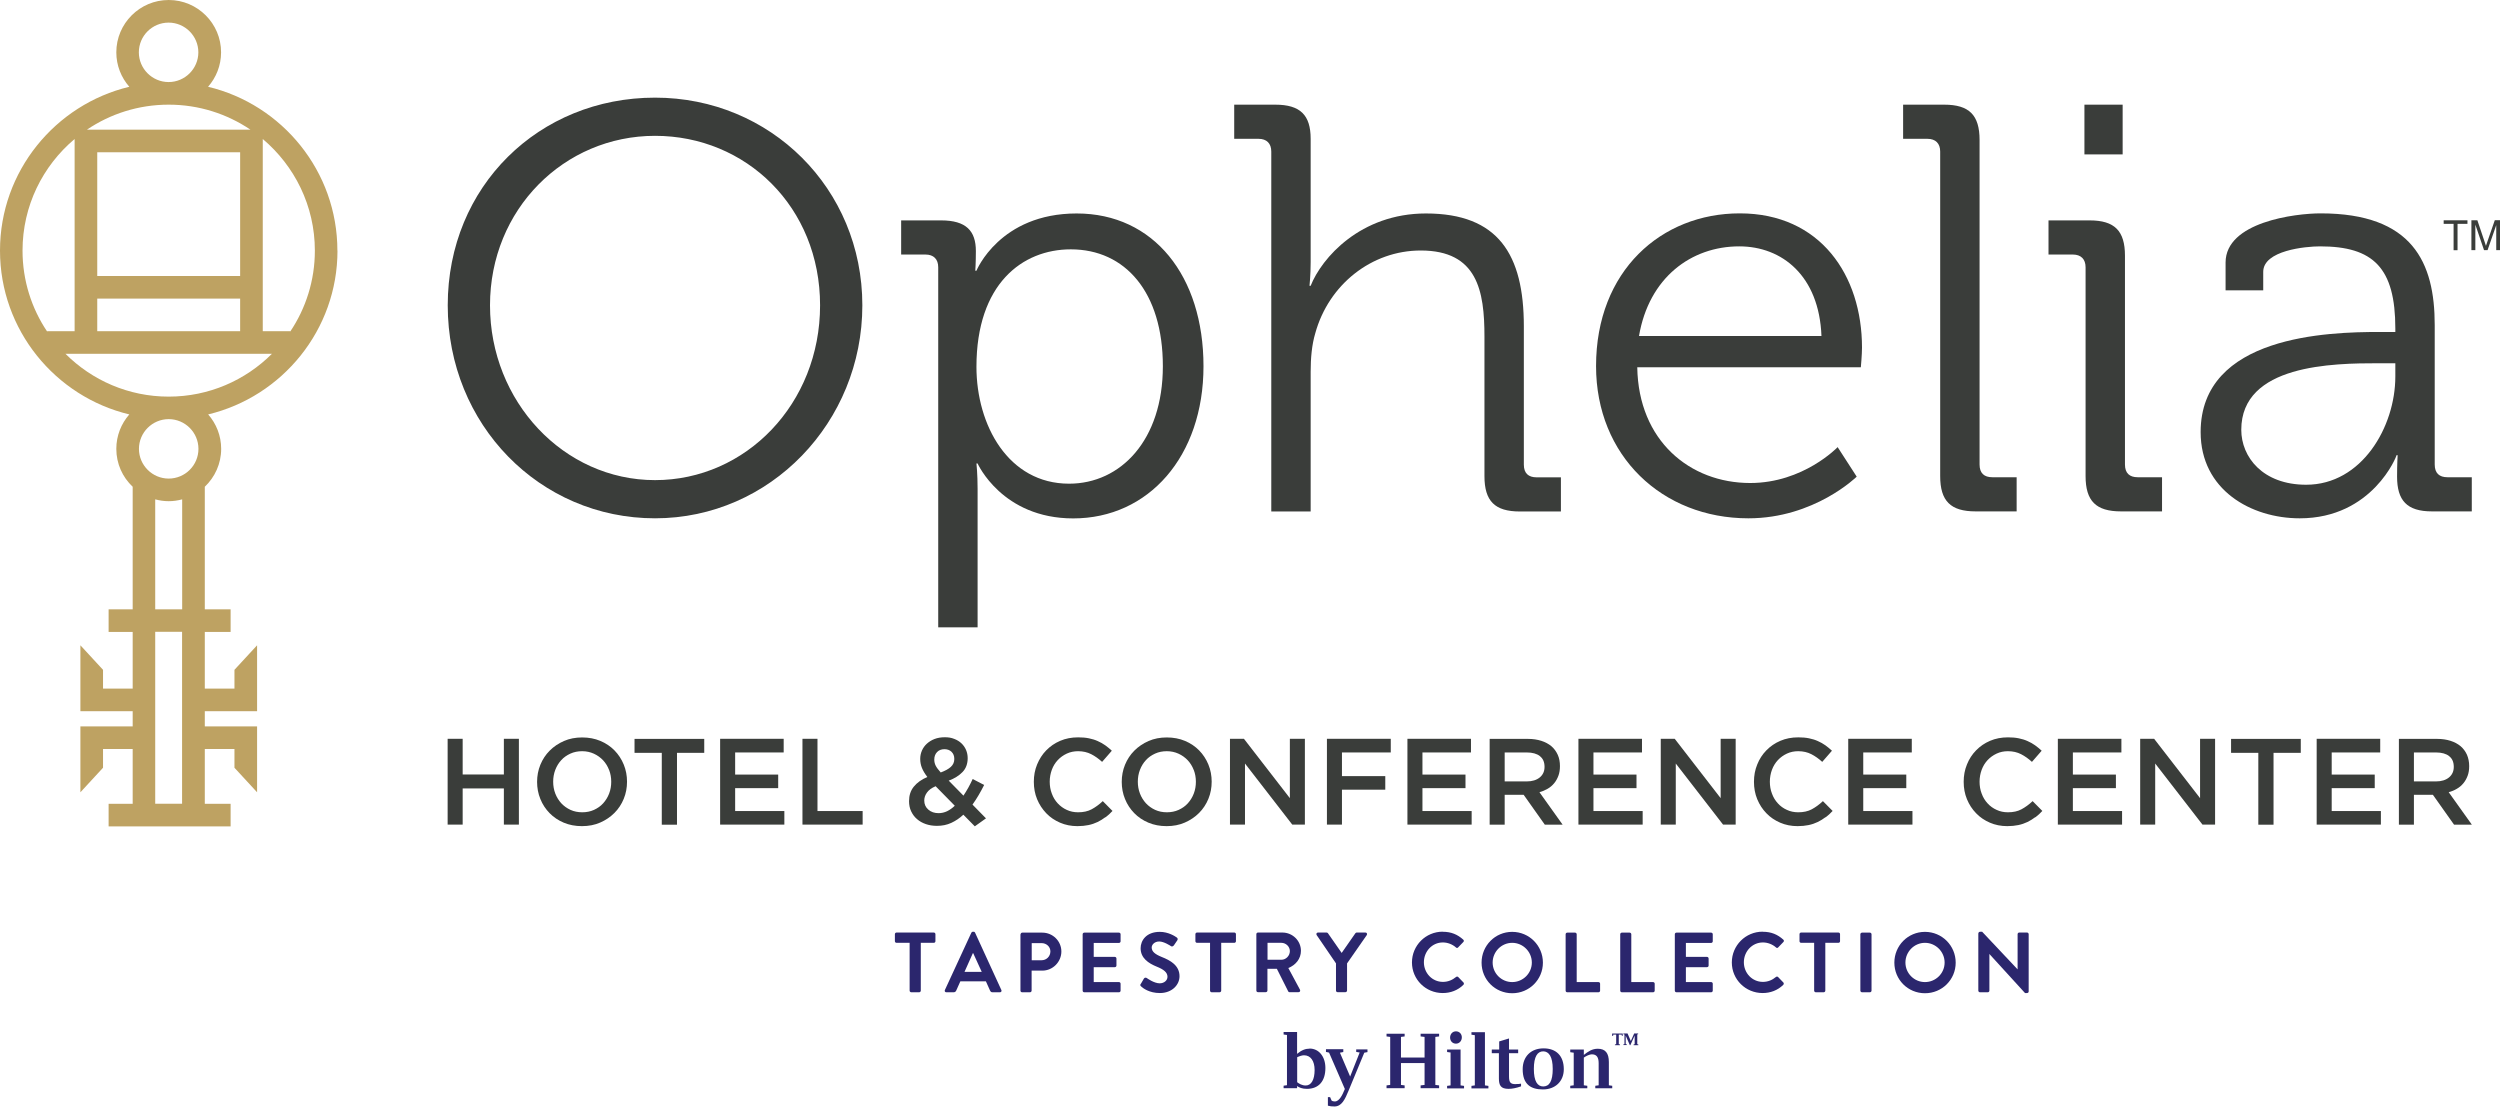 <svg xmlns="http://www.w3.org/2000/svg" width="488" height="216" viewBox="0 0 488 216" fill="none"><g clip-path="url(#clip0_16_1716)"><path d="M127.864 19.06C150.362 19.06 168.33 36.786 168.33 59.601C168.33 82.416 150.362 101.174 127.864 101.174C105.366 101.174 87.398 82.885 87.398 59.601C87.398 36.316 105.253 19.06 127.864 19.06ZM127.864 93.72C145.607 93.72 160.079 78.81 160.079 59.601C160.079 40.391 145.607 26.514 127.864 26.514C110.121 26.514 95.649 40.861 95.649 59.601C95.649 78.341 110.009 93.72 127.864 93.72Z" fill="#3A3D3A"></path><path d="M183.141 52.165C183.141 50.587 182.239 49.686 180.66 49.686H175.905V43.02H183.705C188.573 43.02 190.49 45.048 190.49 49.01C190.49 51.263 190.377 52.841 190.377 52.841H190.603C190.603 52.841 195.132 41.668 210.169 41.668C225.205 41.668 234.922 53.873 234.922 71.487C234.922 89.1 224.19 101.193 209.492 101.193C195.583 101.193 190.828 90.471 190.828 90.471H190.603C190.603 90.471 190.828 92.499 190.828 95.447V122.45H183.141V52.165ZM208.684 94.415C218.739 94.415 226.99 85.946 226.99 71.487C226.99 57.028 219.641 48.672 209.022 48.672C199.53 48.672 190.603 55.451 190.603 71.6C190.603 82.998 196.824 94.415 208.684 94.415Z" fill="#3A3D3A"></path><path d="M248.154 29.575C248.154 27.998 247.252 27.097 245.673 27.097H240.917V20.431H248.943C253.811 20.431 255.841 22.459 255.841 27.097V51.151C255.841 53.742 255.615 55.789 255.615 55.789H255.841C257.984 50.362 265.558 41.668 278.339 41.668C292.473 41.668 297.454 49.686 297.454 63.694V90.697C297.454 92.387 298.356 93.175 299.935 93.175H304.69V99.842H296.664C291.796 99.842 289.766 97.814 289.766 92.95V65.722C289.766 56.803 288.413 48.898 277.324 48.898C267.72 48.898 259.356 55.564 256.743 65.046C256.066 67.3 255.841 69.91 255.841 72.614V99.842H248.154V29.575Z" fill="#3A3D3A"></path><path d="M339.611 41.649C355.324 41.649 363.463 53.742 363.463 67.863C363.463 69.215 363.237 71.694 363.237 71.694H319.594C319.82 86.04 329.875 94.283 341.641 94.283C352.035 94.283 358.707 87.279 358.707 87.279L362.429 93.044C362.429 93.044 354.178 101.175 341.284 101.175C324.444 101.175 311.55 88.969 311.55 71.468C311.55 52.822 324.331 41.649 339.593 41.649H339.611ZM355.55 65.591C355.099 53.836 347.863 48.09 339.499 48.09C330.12 48.09 321.869 54.193 319.933 65.591H355.55Z" fill="#3A3D3A"></path><path d="M378.724 29.575C378.724 27.998 377.822 27.097 376.243 27.097H371.488V20.431H379.514C384.382 20.431 386.412 22.459 386.412 27.322V90.678C386.412 92.368 387.314 93.157 388.893 93.157H393.648V99.823H385.622C380.754 99.823 378.724 97.795 378.724 92.931V29.575Z" fill="#3A3D3A"></path><path d="M407.105 52.165C407.105 50.588 406.203 49.686 404.624 49.686H399.869V43.02H407.895C412.763 43.02 414.793 45.048 414.793 49.912V90.678C414.793 92.368 415.695 93.157 417.274 93.157H422.029V99.823H414.003C409.135 99.823 407.105 97.795 407.105 92.931V52.165ZM406.88 20.431H414.341V30.139H406.88V20.431Z" fill="#3A3D3A"></path><path d="M464.412 64.802H467.569V64.126C467.569 52.259 463.265 48.09 452.872 48.09C450.052 48.09 441.782 48.879 441.782 53.066V56.672H434.433V51.245C434.433 43.339 448.004 41.649 452.984 41.649C470.953 41.649 475.257 51.245 475.257 63.45V90.678C475.257 92.368 476.159 93.157 477.738 93.157H482.493V99.823H474.693C469.825 99.823 467.908 97.682 467.908 93.044C467.908 90.565 468.021 88.857 468.021 88.857H467.795C467.908 88.857 463.153 101.175 448.906 101.175C439.414 101.175 429.565 95.635 429.565 84.35C429.565 65.478 454.544 64.802 464.393 64.802H464.412ZM450.165 94.621C461.01 94.621 467.569 83.336 467.569 73.496V70.905H464.299C455.371 70.905 437.497 71.13 437.497 83.899C437.497 89.213 441.688 94.621 450.165 94.621Z" fill="#3A3D3A"></path><path d="M65.859 48.916C65.859 33.424 55.07 20.393 40.617 16.938C42.195 15.135 43.154 12.788 43.154 10.215C43.154 4.582 38.568 0 32.929 0C27.291 0 22.705 4.582 22.705 10.215C22.705 12.788 23.663 15.135 25.242 16.938C10.789 20.411 0 33.424 0 48.916C0 64.407 10.789 77.439 25.242 80.894C23.663 82.697 22.705 85.044 22.705 87.617C22.705 90.527 23.926 93.156 25.9 95.015V118.938H21.201V123.351H25.9V134.411H20.111V130.749L15.694 125.961V138.824H25.9V141.79H15.694V154.653L20.111 149.865V146.203H25.9V156.907H21.201V161.319H45.015V156.907H39.977V146.203H45.766V149.865L50.183 154.653V141.79H39.977V138.824H50.183V125.961L45.766 130.749V134.411H39.977V123.351H45.015V118.938H39.977V95.015C41.932 93.156 43.173 90.527 43.173 87.617C43.173 85.044 42.214 82.697 40.635 80.894C55.089 77.421 65.877 64.407 65.877 48.916H65.859ZM46.875 53.873H18.983V29.725H46.875V53.873ZM16.972 25.312C21.521 22.233 27.009 20.43 32.929 20.43C38.85 20.43 44.319 22.233 48.886 25.312H16.972ZM18.983 58.286H46.875V64.652H18.983V58.286ZM51.292 69.064H53.078C47.909 74.228 40.786 77.421 32.929 77.421C25.073 77.421 17.95 74.228 12.781 69.064H51.273H51.292ZM61.461 48.916C61.461 54.756 59.694 60.201 56.649 64.727V64.652H51.292V27.134C57.495 32.373 61.461 40.184 61.461 48.916ZM27.103 10.215C27.103 7.004 29.715 4.413 32.91 4.413C36.106 4.413 38.718 7.023 38.718 10.215C38.718 13.407 36.106 16.017 32.91 16.017C29.715 16.017 27.103 13.407 27.103 10.215ZM14.566 27.134V64.652H9.21V64.727C6.165 60.201 4.398 54.756 4.398 48.916C4.398 40.184 8.345 32.373 14.566 27.134ZM35.542 156.888H30.298V123.332H35.542V156.888ZM35.542 118.938H30.298V97.475C31.144 97.7 32.008 97.832 32.929 97.832C33.85 97.832 34.715 97.7 35.561 97.475V118.938H35.542ZM38.737 87.617C38.737 90.828 36.124 93.419 32.929 93.419C29.734 93.419 27.122 90.809 27.122 87.617C27.122 84.425 29.734 81.814 32.929 81.814C36.124 81.814 38.737 84.425 38.737 87.617Z" fill="#BEA262"></path><path d="M90.311 153.902V160.963H87.379V144.213H90.311V151.179H98.355V144.213H101.287V160.963H98.355V153.902H90.311Z" fill="#3A3D3A"></path><path d="M121.756 155.929C121.323 156.981 120.722 157.901 119.932 158.69C119.143 159.478 118.222 160.098 117.151 160.567C116.079 161.037 114.895 161.262 113.598 161.262C112.302 161.262 111.117 161.037 110.046 160.586C108.975 160.136 108.054 159.516 107.283 158.727C106.513 157.939 105.911 157.037 105.479 155.967C105.047 154.915 104.84 153.789 104.84 152.625C104.84 151.46 105.047 150.334 105.479 149.282C105.911 148.231 106.513 147.31 107.302 146.522C108.091 145.733 109.012 145.113 110.084 144.644C111.155 144.175 112.339 143.949 113.636 143.949C114.933 143.949 116.117 144.175 117.188 144.625C118.26 145.076 119.181 145.696 119.951 146.484C120.722 147.273 121.323 148.193 121.756 149.245C122.188 150.296 122.395 151.423 122.395 152.587C122.395 153.751 122.188 154.878 121.756 155.929ZM118.899 150.315C118.617 149.583 118.222 148.944 117.733 148.418C117.245 147.893 116.624 147.442 115.929 147.123C115.234 146.803 114.463 146.634 113.636 146.634C112.809 146.634 112.038 146.785 111.343 147.104C110.648 147.423 110.046 147.836 109.557 148.381C109.069 148.907 108.674 149.545 108.392 150.277C108.11 151.01 107.979 151.78 107.979 152.587C107.979 153.394 108.11 154.164 108.392 154.897C108.674 155.629 109.069 156.249 109.557 156.793C110.065 157.338 110.666 157.77 111.362 158.089C112.057 158.408 112.828 158.558 113.655 158.558C114.482 158.558 115.252 158.408 115.948 158.089C116.643 157.77 117.245 157.357 117.733 156.812C118.222 156.267 118.617 155.648 118.899 154.915C119.181 154.183 119.312 153.413 119.312 152.606C119.312 151.798 119.181 151.028 118.899 150.296V150.315Z" fill="#3A3D3A"></path><path d="M132.149 160.981H129.179V146.954H123.86V144.231H137.468V146.954H132.149V160.981Z" fill="#3A3D3A"></path><path d="M152.993 146.879H143.501V151.198H151.903V153.846H143.501V158.315H153.106V160.963H140.569V144.213H152.974V146.879H152.993Z" fill="#3A3D3A"></path><path d="M156.64 144.213H159.572V158.315H168.387V160.963H156.64V144.213Z" fill="#3A3D3A"></path><path d="M190.283 161.3L188.046 159.028C187.332 159.704 186.543 160.23 185.697 160.624C184.851 161.019 183.911 161.206 182.896 161.206C182.107 161.206 181.393 161.094 180.735 160.868C180.077 160.643 179.494 160.324 179.006 159.892C178.517 159.479 178.141 158.972 177.859 158.371C177.577 157.789 177.446 157.113 177.446 156.381C177.446 155.273 177.747 154.334 178.367 153.564C178.987 152.794 179.87 152.156 181.017 151.667C180.547 151.048 180.19 150.466 179.964 149.902C179.739 149.358 179.626 148.757 179.626 148.137C179.626 147.555 179.739 147.029 179.964 146.503C180.19 145.996 180.509 145.546 180.923 145.17C181.336 144.795 181.844 144.475 182.427 144.25C183.009 144.025 183.686 143.912 184.438 143.912C185.114 143.912 185.716 144.006 186.261 144.231C186.806 144.438 187.276 144.72 187.67 145.095C188.065 145.471 188.366 145.903 188.573 146.391C188.779 146.879 188.892 147.424 188.892 147.987C188.892 149.095 188.554 150.015 187.877 150.71C187.201 151.404 186.317 151.968 185.189 152.381L188.065 155.31C188.385 154.822 188.704 154.315 189.005 153.77C189.306 153.226 189.588 152.663 189.869 152.062L192.106 153.226C191.768 153.902 191.411 154.559 191.035 155.198C190.659 155.836 190.264 156.456 189.832 157.057L192.463 159.742L190.283 161.3ZM182.633 153.47C181.844 153.808 181.28 154.221 180.942 154.709C180.585 155.198 180.415 155.723 180.415 156.268C180.415 156.981 180.679 157.582 181.205 158.033C181.731 158.502 182.408 158.728 183.216 158.728C183.799 158.728 184.344 158.596 184.87 158.352C185.396 158.089 185.904 157.733 186.374 157.282L182.633 153.47ZM185.734 146.748C185.377 146.41 184.908 146.241 184.362 146.241C183.761 146.241 183.272 146.428 182.915 146.804C182.558 147.179 182.37 147.668 182.37 148.269C182.37 148.7 182.464 149.095 182.652 149.47C182.84 149.846 183.178 150.278 183.629 150.785C184.494 150.466 185.152 150.109 185.603 149.696C186.054 149.283 186.28 148.776 186.28 148.156C186.28 147.536 186.092 147.104 185.734 146.748Z" fill="#3A3D3A"></path><path d="M215.769 159.516C215.299 159.873 214.792 160.192 214.247 160.455C213.702 160.718 213.1 160.924 212.461 161.056C211.822 161.187 211.108 161.262 210.319 161.262C209.097 161.262 207.95 161.037 206.917 160.586C205.883 160.136 204.981 159.535 204.229 158.746C203.477 157.958 202.876 157.056 202.443 156.005C202.011 154.953 201.804 153.827 201.804 152.606C201.804 151.385 202.011 150.278 202.443 149.226C202.876 148.174 203.458 147.254 204.229 146.466C205 145.677 205.902 145.057 206.954 144.607C208.007 144.156 209.172 143.931 210.45 143.931C211.221 143.931 211.916 143.987 212.555 144.118C213.194 144.25 213.758 144.419 214.284 144.663C214.811 144.888 215.299 145.17 215.751 145.489C216.202 145.808 216.615 146.165 217.029 146.541L215.13 148.719C214.454 148.099 213.739 147.592 213.006 147.217C212.273 146.841 211.409 146.635 210.45 146.635C209.661 146.635 208.909 146.785 208.232 147.104C207.556 147.423 206.973 147.836 206.466 148.381C205.958 148.926 205.582 149.545 205.319 150.259C205.056 150.972 204.906 151.761 204.906 152.587C204.906 153.413 205.037 154.202 205.319 154.916C205.582 155.648 205.977 156.286 206.466 156.812C206.954 157.338 207.556 157.789 208.232 158.089C208.909 158.408 209.642 158.559 210.45 158.559C211.465 158.559 212.349 158.371 213.082 157.976C213.815 157.582 214.548 157.056 215.262 156.38L217.16 158.296C216.728 158.765 216.277 159.178 215.807 159.535L215.769 159.516Z" fill="#3A3D3A"></path><path d="M235.88 155.929C235.448 156.981 234.846 157.901 234.057 158.69C233.268 159.478 232.347 160.098 231.275 160.567C230.204 161.037 229.02 161.262 227.723 161.262C226.426 161.262 225.242 161.037 224.171 160.586C223.099 160.136 222.178 159.516 221.408 158.727C220.637 157.939 220.036 157.037 219.603 155.967C219.171 154.915 218.964 153.789 218.964 152.625C218.964 151.46 219.171 150.334 219.603 149.282C220.036 148.231 220.637 147.31 221.427 146.522C222.216 145.733 223.137 145.113 224.208 144.644C225.28 144.175 226.464 143.949 227.761 143.949C229.057 143.949 230.242 144.175 231.313 144.625C232.384 145.076 233.305 145.696 234.076 146.484C234.846 147.273 235.448 148.193 235.88 149.245C236.312 150.296 236.519 151.423 236.519 152.587C236.519 153.751 236.312 154.878 235.88 155.929ZM233.023 150.315C232.741 149.583 232.347 148.944 231.858 148.418C231.369 147.893 230.749 147.442 230.054 147.123C229.358 146.803 228.588 146.634 227.761 146.634C226.934 146.634 226.163 146.785 225.468 147.104C224.772 147.423 224.171 147.836 223.682 148.381C223.193 148.907 222.799 149.545 222.517 150.277C222.235 151.01 222.103 151.78 222.103 152.587C222.103 153.394 222.235 154.164 222.517 154.897C222.799 155.629 223.193 156.249 223.682 156.793C224.189 157.338 224.791 157.77 225.486 158.089C226.182 158.408 226.952 158.558 227.779 158.558C228.606 158.558 229.377 158.408 230.072 158.089C230.768 157.77 231.369 157.357 231.858 156.812C232.347 156.267 232.741 155.648 233.023 154.915C233.305 154.183 233.437 153.413 233.437 152.606C233.437 151.798 233.305 151.028 233.023 150.296V150.315Z" fill="#3A3D3A"></path><path d="M251.781 144.213H254.713V160.963H252.251L243.022 149.039V160.963H240.09V144.213H242.816L251.781 155.799V144.213Z" fill="#3A3D3A"></path><path d="M271.478 146.879H261.949V151.499H270.407V154.146H261.949V160.963H259.017V144.213H271.478V146.879Z" fill="#3A3D3A"></path><path d="M287.154 146.879H277.662V151.198H286.064V153.846H277.662V158.315H287.266V160.963H274.73V144.213H287.135V146.879H287.154Z" fill="#3A3D3A"></path><path d="M301.551 160.981L297.416 155.141H293.713V160.981H290.781V144.231H298.262C299.22 144.231 300.085 144.363 300.856 144.607C301.626 144.851 302.284 145.208 302.829 145.659C303.355 146.109 303.769 146.673 304.069 147.33C304.37 147.987 304.502 148.738 304.502 149.546C304.502 150.24 304.408 150.879 304.201 151.423C303.994 151.968 303.731 152.456 303.374 152.888C303.017 153.32 302.603 153.677 302.115 153.958C301.626 154.24 301.081 154.484 300.498 154.634L305.028 160.981H301.551ZM300.592 147.593C299.991 147.123 299.126 146.879 298.017 146.879H293.713V152.531H298.036C299.089 152.531 299.935 152.268 300.555 151.761C301.175 151.254 301.495 150.56 301.495 149.696C301.495 148.757 301.194 148.062 300.574 147.593H300.592Z" fill="#3A3D3A"></path><path d="M320.534 146.879H311.042V151.198H319.444V153.846H311.042V158.315H320.647V160.963H308.11V144.213H320.515V146.879H320.534Z" fill="#3A3D3A"></path><path d="M335.871 144.213H338.803V160.963H336.341L327.112 149.039V160.963H324.18V144.213H326.905L335.871 155.799V144.213Z" fill="#3A3D3A"></path><path d="M356.339 159.516C355.869 159.873 355.362 160.192 354.816 160.455C354.271 160.718 353.67 160.924 353.031 161.056C352.392 161.187 351.678 161.262 350.888 161.262C349.667 161.262 348.52 161.037 347.486 160.586C346.453 160.136 345.55 159.535 344.799 158.746C344.047 157.976 343.445 157.056 343.013 156.005C342.581 154.953 342.374 153.827 342.374 152.606C342.374 151.385 342.581 150.278 343.013 149.226C343.427 148.174 344.028 147.254 344.799 146.466C345.569 145.677 346.471 145.057 347.524 144.607C348.576 144.156 349.742 143.931 351.02 143.931C351.79 143.931 352.486 143.987 353.125 144.118C353.764 144.25 354.328 144.419 354.854 144.663C355.38 144.888 355.869 145.17 356.32 145.489C356.771 145.808 357.185 146.165 357.598 146.541L355.7 148.719C355.023 148.099 354.309 147.592 353.576 147.217C352.843 146.841 351.978 146.635 351.02 146.635C350.212 146.635 349.479 146.785 348.802 147.104C348.125 147.423 347.543 147.836 347.035 148.381C346.547 148.907 346.152 149.545 345.889 150.259C345.626 150.972 345.475 151.761 345.475 152.587C345.475 153.413 345.607 154.202 345.889 154.916C346.152 155.648 346.547 156.286 347.035 156.812C347.524 157.357 348.125 157.789 348.802 158.089C349.479 158.408 350.212 158.559 351.02 158.559C352.035 158.559 352.918 158.371 353.651 157.976C354.384 157.582 355.117 157.056 355.831 156.38L357.73 158.296C357.297 158.765 356.846 159.178 356.376 159.535L356.339 159.516Z" fill="#3A3D3A"></path><path d="M373.198 146.879H363.707V151.198H372.108V153.846H363.707V158.315H373.311V160.963H360.775V144.213H373.18V146.879H373.198Z" fill="#3A3D3A"></path><path d="M397.275 159.516C396.805 159.873 396.298 160.192 395.753 160.455C395.207 160.718 394.606 160.924 393.967 161.056C393.328 161.187 392.614 161.262 391.824 161.262C390.603 161.262 389.456 161.037 388.422 160.586C387.389 160.136 386.486 159.535 385.735 158.746C384.983 157.976 384.381 157.056 383.949 156.005C383.517 154.953 383.31 153.827 383.31 152.606C383.31 151.385 383.517 150.278 383.949 149.226C384.363 148.174 384.964 147.254 385.735 146.466C386.505 145.677 387.407 145.057 388.46 144.607C389.512 144.156 390.678 143.931 391.956 143.931C392.726 143.931 393.422 143.987 394.061 144.118C394.7 144.25 395.264 144.419 395.79 144.663C396.316 144.888 396.805 145.17 397.256 145.489C397.707 145.808 398.121 146.165 398.534 146.541L396.636 148.719C395.959 148.099 395.245 147.592 394.512 147.217C393.779 146.841 392.914 146.635 391.956 146.635C391.148 146.635 390.415 146.785 389.738 147.104C389.061 147.423 388.479 147.836 387.971 148.381C387.483 148.907 387.088 149.545 386.825 150.259C386.562 150.972 386.411 151.761 386.411 152.587C386.411 153.413 386.543 154.202 386.825 154.916C387.088 155.648 387.483 156.286 387.971 156.812C388.46 157.357 389.061 157.789 389.738 158.089C390.415 158.408 391.148 158.559 391.956 158.559C392.971 158.559 393.854 158.371 394.587 157.976C395.32 157.582 396.053 157.056 396.767 156.38L398.666 158.296C398.233 158.765 397.782 159.178 397.313 159.535L397.275 159.516Z" fill="#3A3D3A"></path><path d="M414.116 146.879H404.624V151.198H413.025V153.846H404.624V158.315H414.228V160.963H401.692V144.213H414.097V146.879H414.116Z" fill="#3A3D3A"></path><path d="M429.453 144.213H432.385V160.963H429.922L420.694 149.039V160.963H417.762V144.213H420.487L429.453 155.799V144.213Z" fill="#3A3D3A"></path><path d="M443.793 160.981H440.824V146.954H435.505V144.231H449.112V146.954H443.793V160.981Z" fill="#3A3D3A"></path><path d="M464.637 146.879H455.146V151.198H463.547V153.846H455.146V158.315H464.75V160.963H452.214V144.213H464.618V146.879H464.637Z" fill="#3A3D3A"></path><path d="M479.034 160.981L474.899 155.141H471.197V160.981H468.265V144.231H475.745C476.704 144.231 477.568 144.363 478.339 144.607C479.11 144.851 479.767 145.208 480.312 145.659C480.839 146.109 481.252 146.673 481.553 147.33C481.835 147.987 481.985 148.738 481.985 149.546C481.985 150.24 481.891 150.879 481.684 151.423C481.478 151.968 481.215 152.456 480.857 152.888C480.5 153.32 480.087 153.677 479.598 153.958C479.11 154.259 478.564 154.484 477.982 154.634L482.511 160.981H479.034ZM478.076 147.593C477.474 147.123 476.61 146.879 475.501 146.879H471.197V152.531H475.52C476.572 152.531 477.418 152.268 478.038 151.761C478.658 151.254 478.978 150.56 478.978 149.696C478.978 148.757 478.677 148.062 478.057 147.593H478.076Z" fill="#3A3D3A"></path><path d="M478.941 48.841V43.696H477.005V43.001H481.647V43.696H479.711V48.841H478.941Z" fill="#3A3D3A"></path><path d="M482.418 48.841V43.001H483.583L484.974 47.132C485.105 47.508 485.199 47.808 485.256 47.996C485.331 47.789 485.425 47.47 485.575 47.057L486.985 42.982H488.019V48.822H487.267V43.94L485.575 48.822H484.88L483.188 43.846V48.822H482.436L482.418 48.841Z" fill="#3A3D3A"></path><path d="M177.559 184.04H175.003C174.815 184.04 174.683 183.89 174.683 183.721V182.35C174.683 182.181 174.815 182.031 175.003 182.031H182.276C182.464 182.031 182.596 182.181 182.596 182.35V183.721C182.596 183.89 182.464 184.04 182.276 184.04H179.739V193.373C179.739 193.542 179.589 193.692 179.42 193.692H177.878C177.709 193.692 177.559 193.542 177.559 193.373V184.04Z" fill="#2B266D"></path><path d="M191.636 189.711L189.964 186.05H189.907L188.272 189.711H191.617H191.636ZM184.438 193.26L189.606 182.069C189.663 181.975 189.738 181.881 189.888 181.881H190.057C190.227 181.881 190.283 181.956 190.339 182.069L195.471 193.26C195.564 193.485 195.433 193.692 195.189 193.692H193.741C193.497 193.692 193.384 193.598 193.253 193.354L192.444 191.551H187.464L186.656 193.354C186.58 193.523 186.43 193.692 186.167 193.692H184.72C184.475 193.692 184.344 193.485 184.438 193.26Z" fill="#2B266D"></path><path d="M203.327 187.439C204.267 187.439 205.037 186.688 205.037 185.711C205.037 184.791 204.248 184.097 203.327 184.097H201.391V187.439H203.327ZM199.23 182.369C199.23 182.2 199.361 182.05 199.549 182.05H203.459C205.507 182.05 207.18 183.702 207.18 185.73C207.18 187.758 205.507 189.467 203.459 189.467H201.372V193.373C201.372 193.542 201.222 193.692 201.053 193.692H199.512C199.324 193.692 199.192 193.542 199.192 193.373V182.369H199.23Z" fill="#2B266D"></path><path d="M211.334 182.369C211.334 182.2 211.465 182.05 211.653 182.05H218.42C218.607 182.05 218.739 182.2 218.739 182.369V183.74C218.739 183.909 218.607 184.059 218.42 184.059H213.495V186.782H217.611C217.781 186.782 217.931 186.932 217.931 187.101V188.472C217.931 188.66 217.781 188.791 217.611 188.791H213.495V191.702H218.42C218.607 191.702 218.739 191.852 218.739 192.021V193.373C218.739 193.542 218.607 193.692 218.42 193.692H211.653C211.465 193.692 211.334 193.542 211.334 193.373V182.369Z" fill="#2B266D"></path><path d="M222.686 192.058L223.288 191.025C223.419 190.8 223.701 190.8 223.852 190.913C223.927 190.969 225.28 191.945 226.37 191.945C227.235 191.945 227.892 191.382 227.892 190.669C227.892 189.824 227.178 189.241 225.769 188.678C224.209 188.04 222.649 187.045 222.649 185.092C222.649 183.608 223.739 181.899 226.389 181.899C228.08 181.899 229.377 182.763 229.716 183.007C229.885 183.101 229.941 183.383 229.81 183.552L229.171 184.491C229.039 184.697 228.795 184.829 228.588 184.697C228.456 184.603 227.197 183.777 226.276 183.777C225.355 183.777 224.81 184.416 224.81 184.941C224.81 185.73 225.43 186.256 226.765 186.8C228.381 187.439 230.242 188.415 230.242 190.556C230.242 192.265 228.757 193.842 226.408 193.842C224.303 193.842 223.081 192.866 222.743 192.546C222.592 192.396 222.517 192.321 222.667 192.039" fill="#2B266D"></path><path d="M236.2 184.04H233.663C233.475 184.04 233.343 183.89 233.343 183.721V182.35C233.343 182.181 233.475 182.031 233.663 182.031H240.936C241.124 182.031 241.256 182.181 241.256 182.35V183.721C241.256 183.89 241.124 184.04 240.936 184.04H238.38V193.373C238.38 193.542 238.23 193.692 238.061 193.692H236.519C236.35 193.692 236.2 193.542 236.2 193.373V184.04Z" fill="#2B266D"></path><path d="M250.127 187.345C251.011 187.345 251.781 186.575 251.781 185.655C251.781 184.773 251.011 184.04 250.127 184.04H247.421V187.345H250.127ZM245.24 182.35C245.24 182.181 245.372 182.031 245.56 182.031H250.315C252.307 182.031 253.943 183.627 253.943 185.599C253.943 187.139 252.928 188.378 251.481 188.96L253.755 193.185C253.867 193.411 253.755 193.673 253.473 193.673H251.725C251.574 193.673 251.499 193.598 251.462 193.523L249.244 189.11H247.402V193.354C247.402 193.523 247.252 193.673 247.082 193.673H245.56C245.372 193.673 245.24 193.523 245.24 193.354V182.35Z" fill="#2B266D"></path><path d="M260.803 188.078L257.006 182.519C256.875 182.294 257.006 182.031 257.269 182.031H258.961C259.092 182.031 259.168 182.106 259.224 182.181L261.893 186.012L264.562 182.181C264.562 182.181 264.693 182.031 264.825 182.031H266.535C266.799 182.031 266.93 182.294 266.799 182.519L262.945 188.059V193.354C262.945 193.523 262.795 193.673 262.626 193.673H261.104C260.916 193.673 260.784 193.523 260.784 193.354V188.059L260.803 188.078Z" fill="#2B266D"></path><path d="M281.609 181.881C283.282 181.881 284.504 182.407 285.631 183.421C285.782 183.552 285.782 183.759 285.631 183.89L284.616 184.942C284.504 185.073 284.335 185.073 284.203 184.942C283.508 184.322 282.568 183.965 281.647 183.965C279.523 183.965 277.944 185.749 277.944 187.834C277.944 189.918 279.542 191.664 281.666 191.664C282.662 191.664 283.508 191.289 284.222 190.707C284.353 190.594 284.541 190.613 284.635 190.707L285.669 191.777C285.801 191.89 285.763 192.115 285.669 192.228C284.541 193.335 283.113 193.842 281.628 193.842C278.301 193.842 275.614 191.195 275.614 187.871C275.614 184.548 278.301 181.862 281.628 181.862" fill="#2B266D"></path><path d="M295.18 191.701C297.285 191.701 299.014 189.993 299.014 187.889C299.014 185.786 297.285 184.04 295.18 184.04C293.074 184.04 291.364 185.786 291.364 187.889C291.364 189.993 293.074 191.701 295.18 191.701ZM295.18 181.899C298.506 181.899 301.175 184.585 301.175 187.908C301.175 191.232 298.506 193.88 295.18 193.88C291.853 193.88 289.203 191.232 289.203 187.908C289.203 184.585 291.853 181.899 295.18 181.899Z" fill="#2B266D"></path><path d="M305.611 182.369C305.611 182.2 305.742 182.05 305.93 182.05H307.453C307.622 182.05 307.772 182.2 307.772 182.369V191.702H312.02C312.208 191.702 312.34 191.852 312.34 192.021V193.373C312.34 193.542 312.208 193.692 312.02 193.692H305.93C305.742 193.692 305.611 193.542 305.611 193.373V182.369Z" fill="#2B266D"></path><path d="M316.268 182.369C316.268 182.2 316.399 182.05 316.587 182.05H318.11C318.279 182.05 318.429 182.2 318.429 182.369V191.702H322.677C322.865 191.702 322.997 191.852 322.997 192.021V193.373C322.997 193.542 322.865 193.692 322.677 193.692H316.587C316.399 193.692 316.268 193.542 316.268 193.373V182.369Z" fill="#2B266D"></path><path d="M326.925 182.369C326.925 182.2 327.056 182.05 327.244 182.05H334.01C334.198 182.05 334.33 182.2 334.33 182.369V183.74C334.33 183.909 334.198 184.059 334.01 184.059H329.086V186.782H333.202C333.371 186.782 333.522 186.932 333.522 187.101V188.472C333.522 188.66 333.371 188.791 333.202 188.791H329.086V191.702H334.01C334.198 191.702 334.33 191.852 334.33 192.021V193.373C334.33 193.542 334.198 193.692 334.01 193.692H327.244C327.056 193.692 326.925 193.542 326.925 193.373V182.369Z" fill="#2B266D"></path><path d="M344.085 181.881C345.758 181.881 346.979 182.407 348.107 183.421C348.257 183.552 348.257 183.759 348.107 183.89L347.092 184.942C346.979 185.073 346.81 185.073 346.679 184.942C345.983 184.322 345.043 183.965 344.122 183.965C341.999 183.965 340.401 185.749 340.401 187.834C340.401 189.918 341.999 191.664 344.122 191.664C345.119 191.664 345.964 191.289 346.66 190.707C346.791 190.594 346.979 190.613 347.073 190.707L348.107 191.777C348.239 191.89 348.201 192.115 348.107 192.228C346.979 193.335 345.551 193.842 344.066 193.842C340.739 193.842 338.052 191.195 338.052 187.871C338.052 184.548 340.739 181.862 344.066 181.862" fill="#2B266D"></path><path d="M354.121 184.04H351.584C351.396 184.04 351.264 183.89 351.264 183.721V182.35C351.264 182.181 351.396 182.031 351.584 182.031H358.858C359.046 182.031 359.177 182.181 359.177 182.35V183.721C359.177 183.89 359.046 184.04 358.858 184.04H356.302V193.373C356.302 193.542 356.151 193.692 355.982 193.692H354.441C354.272 193.692 354.121 193.542 354.121 193.373V184.04Z" fill="#2B266D"></path><path d="M363.463 182.05H365.004C365.173 182.05 365.323 182.2 365.323 182.369V193.373C365.323 193.542 365.173 193.692 365.004 193.692H363.463C363.293 193.692 363.143 193.542 363.143 193.373V182.369C363.143 182.2 363.293 182.05 363.463 182.05Z" fill="#2B266D"></path><path d="M375.755 191.701C377.86 191.701 379.589 189.993 379.589 187.889C379.589 185.786 377.86 184.04 375.755 184.04C373.65 184.04 371.939 185.786 371.939 187.889C371.939 189.993 373.65 191.701 375.755 191.701ZM375.755 181.899C379.081 181.899 381.75 184.585 381.75 187.908C381.75 191.232 379.081 193.88 375.755 193.88C372.428 193.88 369.778 191.232 369.778 187.908C369.778 184.585 372.428 181.899 375.755 181.899Z" fill="#2B266D"></path><path d="M386.186 182.181C386.186 182.012 386.336 181.881 386.506 181.881H386.919L393.836 189.223V182.35C393.836 182.181 393.967 182.031 394.155 182.031H395.678C395.847 182.031 395.997 182.181 395.997 182.35V193.542C395.997 193.711 395.847 193.842 395.678 193.842H395.283L388.329 186.219V193.373C388.329 193.542 388.197 193.692 388.009 193.692H386.487C386.318 193.692 386.167 193.542 386.167 193.373V182.181H386.186Z" fill="#2B266D"></path><path d="M319.595 201.936V203.833L319.801 203.87V204.02H318.88V203.87L319.087 203.833V202.143L318.241 204.02H318.147L317.339 202.161V203.814L317.546 203.851V204.002H316.888V203.851L317.095 203.814V201.917L316.888 201.88V201.73H317.696L318.335 203.213L318.993 201.73H319.764V201.88L319.557 201.917L319.595 201.936ZM314.67 201.748H316.756V202.199H316.587L316.55 201.955H315.986V203.833L316.23 203.87V204.02H315.234V203.87L315.478 203.833V201.955H314.915L314.877 202.199H314.689V201.748H314.67ZM314.031 211.851L314.708 211.945V212.433H311.4V211.945L312.058 211.851V207.532C312.058 206.33 311.625 205.804 310.723 205.804C310.31 205.804 309.633 206.105 309.163 206.443V211.851L309.84 211.945V212.433H306.513V211.945L307.19 211.851V205.485L306.513 205.391V204.865H309.163V205.917C309.99 205.26 310.78 204.715 311.888 204.715C313.373 204.715 314.05 205.579 314.05 207.307V211.869L314.031 211.851ZM301.232 212.076C300.123 212.076 299.408 211.081 299.408 208.658C299.408 206.236 300.123 205.222 301.232 205.222C302.341 205.222 303.092 206.274 303.092 208.658C303.092 211.043 302.434 212.076 301.232 212.076ZM301.307 204.64C298.807 204.64 297.228 206.274 297.228 208.715C297.228 211.625 298.769 212.658 301.175 212.658C303.581 212.658 305.254 211.081 305.254 208.715C305.254 206.105 303.769 204.64 301.307 204.64ZM295.856 211.607C296.251 211.607 296.589 211.607 296.909 211.531V212.057C295.95 212.395 295.142 212.545 294.465 212.545C292.943 212.545 292.586 211.851 292.586 210.517V205.579H291.195V204.865H292.642V203.288L294.559 202.706V204.865H296.345V205.579H294.559V210.086C294.559 211.25 294.804 211.625 295.856 211.625M289.86 211.869L290.537 211.963V212.452H287.229V211.963L287.887 211.869V202.068L287.229 201.974V201.485H289.86V211.869ZM285.105 211.869L285.782 211.963V212.452H282.474V211.963L283.151 211.869V205.448L282.474 205.354V204.865H285.105V211.869ZM283.057 202.537C283.057 201.861 283.526 201.316 284.203 201.316C284.88 201.316 285.35 201.842 285.35 202.481C285.35 203.194 284.861 203.72 284.203 203.72C283.545 203.72 283.057 203.232 283.057 202.518M277.305 201.786H280.914V202.312L280.181 202.406V211.776L280.914 211.869V212.414H277.305V211.869L278.076 211.776V207.513H273.471V211.776L274.185 211.869V212.414H270.652V211.869L271.366 211.776V202.406L270.652 202.312V201.786H274.185V202.312L273.471 202.406V206.424H278.076V202.406L277.305 202.312V201.786ZM264.731 204.847H266.93V205.372L266.31 205.485L263.246 212.883C262.551 214.573 261.912 215.982 260.483 215.982C259.901 215.982 259.675 215.944 259.205 215.832V214.16H259.638L259.92 214.818C260.07 214.949 260.296 215.005 260.559 215.005C261.461 215.005 262.062 213.653 262.438 212.752L262.513 212.564L259.431 205.466L258.829 205.335V204.809H262.213V205.354L261.555 205.485L263.547 210.142L265.408 205.448L264.731 205.335V204.809V204.847ZM254.882 211.888C254.131 211.888 253.623 211.55 253.21 211.25V206.368C253.698 206.142 254.168 205.992 254.544 205.992C255.841 205.992 256.612 207.1 256.612 208.865C256.612 210.743 255.973 211.888 254.882 211.888ZM255.634 204.696C254.826 204.696 254.074 204.978 253.191 205.71V201.448H250.56V201.936L251.217 202.03V211.832L250.56 211.926V212.414H253.191V212.001C253.604 212.283 254.187 212.545 255.108 212.545C257.401 212.545 258.717 211.062 258.717 208.471C258.717 206.217 257.42 204.678 255.634 204.678" fill="#2B266D"></path></g><defs><clipPath id="clip0_16_1716"><rect width="488" height="216" fill="white"></rect></clipPath></defs></svg>